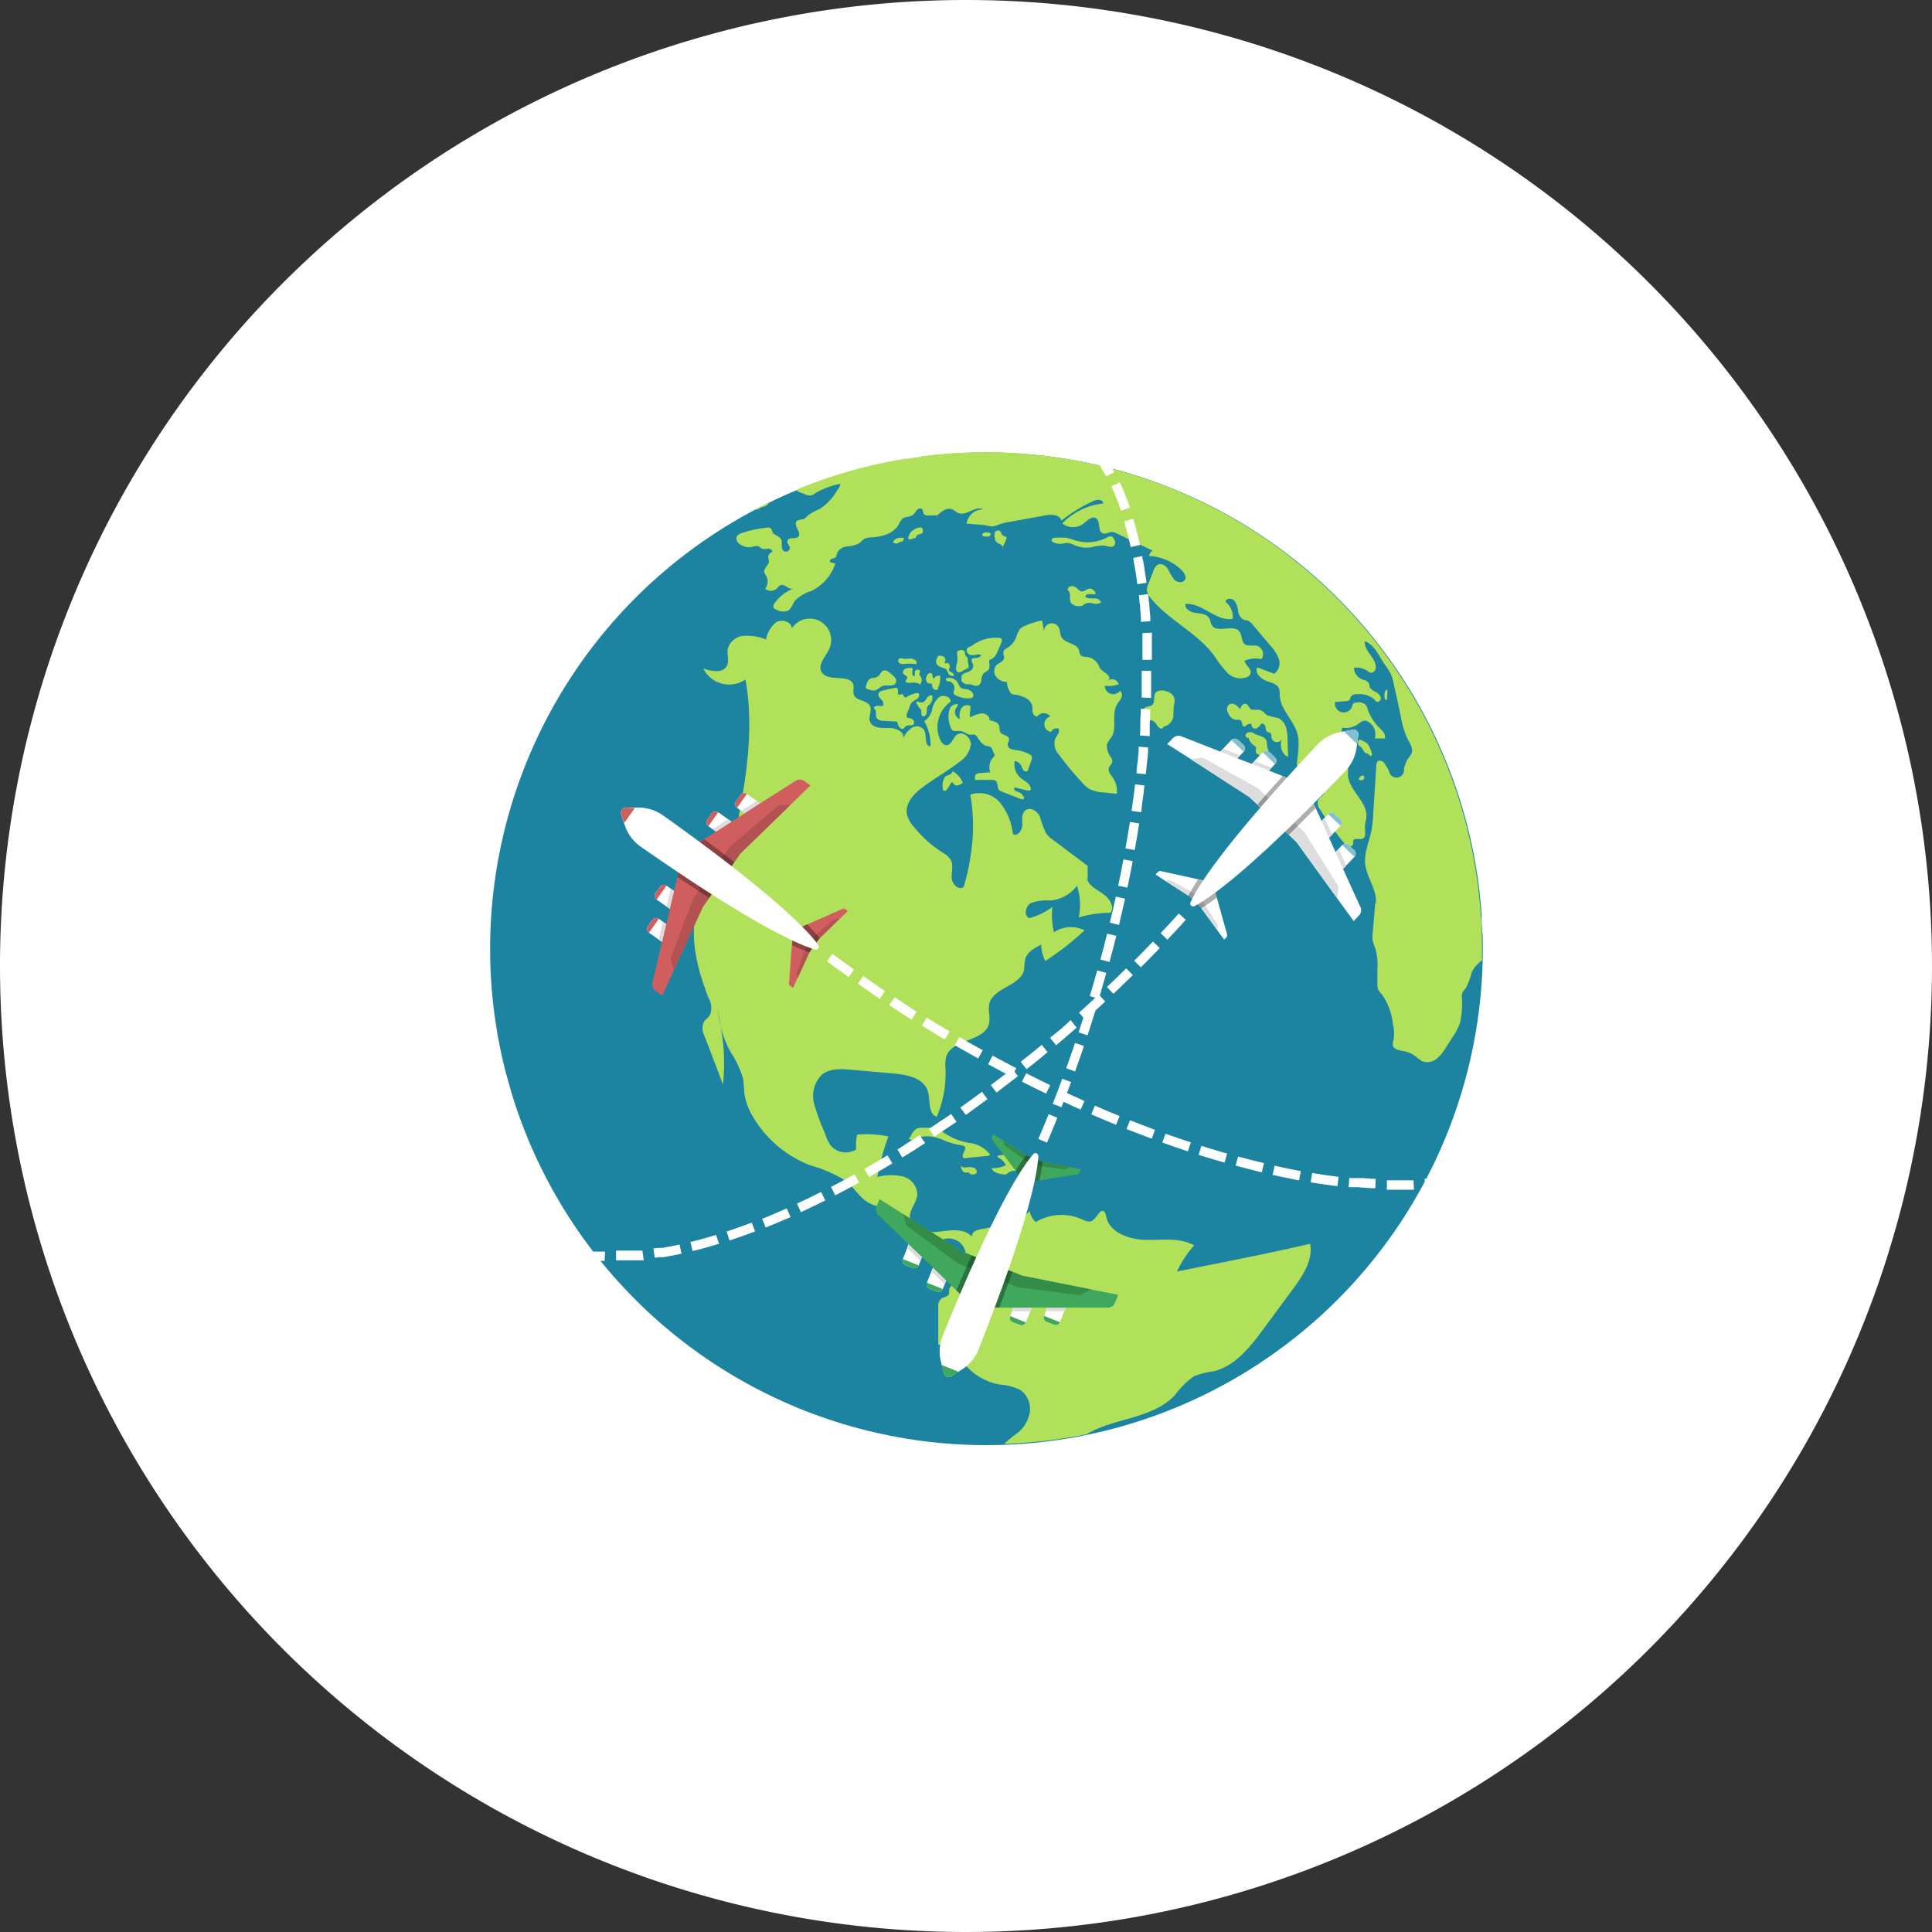 <svg xmlns="http://www.w3.org/2000/svg" viewBox="0 0 260.6 260.6"><rect x="0" y="0" width="260.6" height="260.6" fill="#333333" stroke="none"/><defs><style>.cls-1{fill:#fff;}.cls-2{fill:#1c84a1;}.cls-3,.cls-4{fill:#b1e15a;}.cls-4{opacity:0.39;}.cls-4,.cls-8{isolation:isolate;}.cls-5{fill:#d15e5e;}.cls-6{fill:#ddd;}.cls-7{fill:#b25252;}.cls-8{opacity:0.32;}.cls-9{fill:#84c0ce;}.cls-10{fill:#3fa85c;}.cls-11{fill:#348c49;}</style></defs><g id="レイヤー_2" data-name="レイヤー 2"><g id="レイヤー_1-2" data-name="レイヤー 1"><path id="パス_4822" data-name="パス 4822" class="cls-1" d="M130.3,0A130.3,130.3,0,1,1,0,130.3,130.3,130.3,0,0,1,130.3,0Z"/><circle class="cls-2" cx="133.06" cy="127.98" r="66.95"/><path class="cls-3" d="M122.78,153.47a2,2,0,0,1,.93-1.26,1.67,1.67,0,0,1,.7-.09h1.15a3,3,0,0,1,.6,0,2.87,2.87,0,0,1,.81.43,8.89,8.89,0,0,0,3.25,1.52l.95.16a4.23,4.23,0,0,1,2.39,1.5c-.07.14-.26.17-.42.19l-3,.3H130c-.16-.07-.16-.29-.12-.45a2.25,2.25,0,0,1,.22-.56.8.8,0,0,0,.11-.34c0-.3-.4-.38-.7-.41a10.36,10.36,0,0,1-2.43-.75,6,6,0,0,0-2-.44,3.68,3.68,0,0,0-1.63.35,1,1,0,0,1-.54.15c-.19,0-.36-.24-.26-.4"/><path class="cls-3" d="M134.6,156.12a2.25,2.25,0,0,1,1.09,1.06,4.23,4.23,0,0,1-1.95.39c.22.6,1,.76,1.6.84a1,1,0,0,0,.34,0,1.46,1.46,0,0,0,.33-.22,1.34,1.34,0,0,1,1.39-.11.5.5,0,0,0,.29.09c.15,0,.2-.2.28-.32.25-.39.82-.4,1.28-.32a1.85,1.85,0,0,0,1.35-.07.43.43,0,0,0,.18-.24c0-.24-.23-.41-.46-.49a6.85,6.85,0,0,0-1.8-.3,2.36,2.36,0,0,1-1.66-.46,1.44,1.44,0,0,0-.28-.27.82.82,0,0,0-.49,0l-1.45.16a.24.24,0,0,0,0,.34l0,0"/><path class="cls-3" d="M129.79,157.43a1.63,1.63,0,0,0,.76,0,2,2,0,0,1,.76.07.63.63,0,0,1,.44.56.35.35,0,0,1-.08.22.52.52,0,0,1-.23.1.7.7,0,0,1-.63-.06.53.53,0,0,0-.12-.14c-.12-.08-.27,0-.41,0a.57.57,0,0,1-.47-.29,1.76,1.76,0,0,1-.2-.54h.22"/><path class="cls-3" d="M128.53,104.05a3,3,0,0,1,1.34,1.55,2.1,2.1,0,0,1-.53.29.63.63,0,0,1-.33.06c-.24,0-.39-.24-.53-.44-.21,0-.32.28-.42.48a2.8,2.8,0,0,1-.37.53.38.38,0,0,1-.31.16c-.13,0-.19-.18-.21-.31a2.24,2.24,0,0,1,.23-1.46.58.58,0,0,1,.17-.21,1,1,0,0,1,.32-.12,1,1,0,0,0,.61-.5"/><path class="cls-3" d="M131.51,104.6v.6h2.29a.9.9,0,0,1,.51.12c.36.27.15.9.45,1.24a1.11,1.11,0,0,0,.38.22l2.56,1c.13,0,.3.09.38,0a.27.27,0,0,0,0-.3,1.27,1.27,0,0,0-.68-.63,2.37,2.37,0,0,1-.46-.2.31.31,0,0,1-.09-.44l1.7.41c.16,0,.37.07.47-.07a.32.32,0,0,0,0-.27c-.12-.65-.85-.93-1.35-1.35a2.4,2.4,0,0,1-.8-2.28,1.16,1.16,0,0,1,.88.63,3.47,3.47,0,0,0,.27.59c.14.18.42.27.57.11a.5.5,0,0,0,.1-.19l.47-1.33a.72.72,0,0,0,0-.41c0-.17-.22-.27-.38-.35a5.56,5.56,0,0,0-1.68-.52,2.46,2.46,0,0,1-.76-.16.68.68,0,0,1-.42-.59c0-.26.22-.5.19-.76-.07-.51-.91-.46-1.18-.9-.15-.25-.07-.58-.16-.86-.16-.5-.78-.67-1.3-.75.07-.52-.5-.94-1-.94a4.34,4.34,0,0,0-1.49.48.11.11,0,0,1-.11,0c-.06,0-.07-.1-.06-.17l.11-1.27a.9.9,0,0,0-1.25.29h0A1.83,1.83,0,0,0,129.5,97a1,1,0,0,1-.64-1.26,1.15,1.15,0,0,1,.12-.25c.12-.15.3-.36.17-.51a.27.27,0,0,0-.15,0,1,1,0,0,0-.91.67,3.52,3.52,0,0,0,.08,2.29,1,1,0,0,0,.3.57c.27.19.64.06,1,.09.51,0,.92.47,1.42.51a1.57,1.57,0,0,1,.61,0,.77.77,0,0,1,.31.31c.36.51.74,1.1,1.36,1.22a1,1,0,0,1,.48.14.75.75,0,0,1,.15.24l.27.62a.52.52,0,0,1,.07.32.73.73,0,0,1-.26.29,2,2,0,0,0-.3,1.92l-1.46.12c-.22,0-.49.08-.55.3"/><path class="cls-3" d="M118.42,93a1.41,1.41,0,0,1,1-.54h.75a.74.74,0,0,0,.64-.32.59.59,0,0,0,0-.6,1.71,1.71,0,0,0-.42-.47l-.25-.22a2,2,0,0,0-.51-.35.64.64,0,0,0-.6,0,1.68,1.68,0,0,0-.36.48,1.07,1.07,0,0,1-.69.44,3.65,3.65,0,0,0-.46.07c-.43.14-.6.64-.71,1.07a.28.28,0,0,0,0,.22c0,.09.14.14.23.17a2.4,2.4,0,0,0,.79.19.79.79,0,0,0,.69-.36"/><path class="cls-3" d="M118.71,93.25c.68-.19,1.36-.34,2.06-.47a.49.49,0,0,1,.17,0,.37.37,0,0,1,.12.13.72.72,0,0,1,.06.46.34.34,0,0,0,0,.2.24.24,0,0,0,.26.14.69.69,0,0,0,.3-.14l.29.4a.26.26,0,0,0,.14.11.28.28,0,0,0,.18-.06,3.34,3.34,0,0,1,1.33-.52.33.33,0,0,1,.24,0,.33.33,0,0,1,.11.15c.08.26-.13.52-.36.68a2.61,2.61,0,0,0-.67.47,1.56,1.56,0,0,0-.2.41l-.38,1a.58.58,0,0,0,0,.56.65.65,0,0,0,.36.1.75.75,0,0,1,.49.3.44.44,0,0,1,0,.55c-.26.25-.73,0-1,.22s-.26.32-.45.38-.51-.22-.59-.5-.1-.41-.28-.5a.53.53,0,0,0-.25,0l-1.48-.1a1,1,0,0,1-.93-.42c-.15-.33,0-.68-.14-1-.08-.12-.25-.25-.19-.39a.23.23,0,0,1,.16-.13,1,1,0,0,1,.51-.07c.16,0,.34.08.47,0a.28.28,0,0,0,.12-.2.89.89,0,0,0-.3-.67,1.2,1.2,0,0,1-.39-.62c0-.25.23-.54.45-.42"/><path class="cls-3" d="M123.65,94.75a1.44,1.44,0,0,0,.4.77,2.11,2.11,0,0,1,.19.23c.12.25-.07.62.15.8a.32.32,0,0,0,.39,0,.62.62,0,0,0,.2-.38c.06-.32,0-.68.18-.94a1.45,1.45,0,0,1,.22-.21,1.29,1.29,0,0,0,.4-1,.28.28,0,0,0-.09-.23.31.31,0,0,0-.19,0c-.47.07-.57.77-1,.93a1.09,1.09,0,0,1-.75-.12h-.12s0,.22-.06.34h.1"/><path class="cls-3" d="M127.8,91.88a1,1,0,0,1,.77.38,1,1,0,0,1,.13.85.71.71,0,0,0-.08.43.52.52,0,0,0,.2.19,3.48,3.48,0,0,0,2,.46.56.56,0,0,0,.39-.15.48.48,0,0,0,0-.54,1.15,1.15,0,0,0-.56-.46c-.37-.13-.83-.06-1.11-.34a2,2,0,0,1-.3-.55,1.36,1.36,0,0,0-1.66-.63.43.43,0,0,0,.27.41"/><path class="cls-3" d="M126.46,92.92a3.11,3.11,0,0,0,.36-1.64.29.29,0,0,0,0-.13.21.21,0,0,0-.11,0,.73.73,0,0,0-.75.39.38.38,0,0,1-.17-.3.73.73,0,0,0-.09-.35.37.37,0,0,0-.5,0,.79.79,0,0,0-.26.48.82.82,0,0,0,0,.44.46.46,0,0,0,.26.34c.17.07.42,0,.52.18a.49.49,0,0,1,0,.17.74.74,0,0,0,.22.44.48.48,0,0,0,.46.1.26.26,0,0,0,.13-.1.21.21,0,0,0-.09-.23.72.72,0,0,0-.25-.07"/><path class="cls-3" d="M124.16,92.23a.84.84,0,0,0,0-1c-.06-.09-.15-.17-.16-.28s.17-.32.09-.47a.39.39,0,0,0-.7.28v.4a.19.19,0,0,1-.26-.06.68.68,0,0,1-.07-.28,2.69,2.69,0,0,1,.06-.69,1.4,1.4,0,0,0-.76,0,.86.86,0,0,0-.45.24.41.41,0,0,0-.08.48.72.72,0,0,0,.32.25.38.38,0,0,1,.22.32c0,.2-.28.36-.2.54a.27.27,0,0,0,.23.12,4.71,4.71,0,0,0,.92,0,1.37,1.37,0,0,1,.85.29"/><path class="cls-3" d="M121.52,89.62a7.05,7.05,0,0,1,2-.05h.1a.47.47,0,0,0-.22-.56,1.3,1.3,0,0,0-1-.15,1.15,1.15,0,0,1-.37,0,2.38,2.38,0,0,1-.37-.06.48.48,0,0,0-.37.06.37.37,0,0,0-.06.5.57.57,0,0,0,.5.21"/><path class="cls-3" d="M126.47,88.63a1,1,0,0,0-.2.71.8.8,0,0,0,.41.54,4,4,0,0,0,.65.25l.18.07c.32.2.32.73.66.9a.94.94,0,0,0,.37.07h.14v-.06c0-.26-.29-.41-.53-.52a.32.32,0,0,1-.13-.1.31.31,0,0,1,0-.23,1,1,0,0,0,.07-.55.35.35,0,0,0-.39-.28h0c-.08,0-.18.11-.24,0s0-.1,0-.16a.7.7,0,0,0,0-.53.82.82,0,0,0-.58-.28.57.57,0,0,0-.26,0,.2.2,0,0,0-.16.18"/><path class="cls-3" d="M129.1,89.48a4,4,0,0,0,0-1.19c0-.13,0-.28,0-.38a.25.25,0,0,1,.12-.08,1,1,0,0,1,.51-.16.46.46,0,0,1,.42.28,1,1,0,0,0,.08.47c.08.14.14.13.2.2a.52.52,0,0,1,.11.32c0,.31.09.63.12.94a.17.17,0,0,1,0,.14l-.1.09-.85.45a.54.54,0,0,1-.56.08c-.15-.08-.18-.28-.19-.44a2.65,2.65,0,0,1,.11-.74"/><path class="cls-3" d="M129.75,91.37a.53.53,0,0,0,.08.65,1.12,1.12,0,0,0,.65.28c.23,0,.47,0,.7.09a1.33,1.33,0,0,0,.71.1.8.8,0,0,0,.47-.7,1.81,1.81,0,0,1,.24-.85c.22-.3.66-.41.83-.76a2.08,2.08,0,0,0,0-.86.32.32,0,0,1,0-.23.6.6,0,0,1,.21-.14,1.51,1.51,0,0,0,.62-.5,2.85,2.85,0,0,0,.31-.6l.47-1.1c.09-.2.16-.49,0-.63a.61.61,0,0,0-.26-.08,5.39,5.39,0,0,0-3.36.83,3.21,3.21,0,0,1-.59.36,1.55,1.55,0,0,0-.29.14c-.28.22-.15.72.17.91a1.46,1.46,0,0,0,1.05,0c.21,0,.51-.06.57.15a1,1,0,0,1-.68.33c-.23,0-.55,0-.6.25a.46.46,0,0,0,.09.34,1,1,0,0,1,.07.81,1.32,1.32,0,0,1-.84.54c-.32.11-.67.3-.72.64"/><path class="cls-3" d="M136.49,93.64a2.43,2.43,0,0,1-.66-1.66,1.79,1.79,0,0,1-1.49-.72,1.24,1.24,0,0,1,.1-1.57c.35-.33.95-.47,1-.94,0-.29-.17-.59-.08-.87s.3-.35.5-.48a3,3,0,0,0,1.22-1.47,3.67,3.67,0,0,1,.47-1.05,1.9,1.9,0,0,1,.78-.5,10.87,10.87,0,0,1,2.23-.69l.26,1.5a1.06,1.06,0,0,1,2-.54c.2.39.14.88.35,1.27.47.9,2.07.81,2.37,1.78a2,2,0,0,0,.2.65c.2.25.58.23.9.27a2,2,0,0,1,1.48,1,3.71,3.71,0,0,0,.26.53c.39.55,1.39.81,1.25,1.47l-.26.27a.91.91,0,0,1,1.29,0,.9.9,0,0,1,.23.4,3.61,3.61,0,0,1-1.87.2,1.14,1.14,0,0,0,2.06.68.81.81,0,0,1,.15,1c-.15.33-.41.59-.58.9-.75,1.3.06,3.1-.73,4.37a4.11,4.11,0,0,0-.6.93,2.39,2.39,0,0,0,.52,1.76.89.89,0,0,1,.18.63c0,.29-.34.49-.44.77-.18.49.25,1,.54,1.4a3.07,3.07,0,0,1,.51,2.14l-1.79-.18a4.76,4.76,0,0,1-1.82-.43,4.53,4.53,0,0,1-1.14-1,41.3,41.3,0,0,1-3-3.61,2.26,2.26,0,0,1-.58-2.13c.21-.49.76-1,.47-1.44a.87.87,0,0,0-1,.44,1.05,1.05,0,0,1-.1-2.06,1.08,1.08,0,0,0-1.5-.27,1.15,1.15,0,0,0-.27.27.69.69,0,0,1-.6-.6c-.06-.3,0-.61-.08-.91A1.78,1.78,0,0,0,138,94a4.5,4.5,0,0,0-1.49-.35"/><path class="cls-3" d="M157,98a1.64,1.64,0,0,0,1.24-1.23,10,10,0,0,0,.06-1.09c0-.6.3-1.23,0-1.76a1.6,1.6,0,0,0-1-.68c-.52-.18-1.23-.18-1.49.31s0,1.1-.33,1.47-.91.2-1.17.56a1.12,1.12,0,0,0-.14.4c-.07.38-.11.85.2,1.07s.82,0,1.19.2a1.62,1.62,0,0,1,.53.63c.16.23.42.46.69.38"/><path class="cls-3" d="M120.47,73.13a.91.91,0,0,1,.57-.53,1.34,1.34,0,0,1,.4-.06h.45a.36.36,0,0,1-.06.37.67.67,0,0,1-.35.19.84.84,0,0,0-.27.08l-.12.1a.5.5,0,0,1-.34,0,1.22,1.22,0,0,1-.33-.14"/><path class="cls-3" d="M122.49,72.5c.12-.17.15-.4.26-.58a1.65,1.65,0,0,1,.64-.53,1.15,1.15,0,0,1,.82-.23.38.38,0,0,1,.17.08.43.43,0,0,1,.09.26.76.76,0,0,1,0,.3c-.14.32-.72.19-.86.51a.51.51,0,0,1-.07.17.27.27,0,0,1-.16.1,2.69,2.69,0,0,1-.68.16.19.19,0,0,1-.15,0,.07.07,0,0,1,0-.09.08.08,0,0,1,0,0"/><path class="cls-3" d="M169.76,98a.48.48,0,0,1-.51.28.52.52,0,0,1-.43-.41.3.3,0,0,0-.06-.22c-.06-.06-.37,0-.51.09s-.32.33-.5.25a.36.36,0,0,1-.14-.16c-.1-.22-.07-.5-.25-.66s-.45-.06-.69-.07a1.37,1.37,0,0,1-1-.91,1,1,0,0,1,0-1.07.77.77,0,0,1,.9-.1,2.14,2.14,0,0,1,.71.66,1.55,1.55,0,0,1,.26-.55.55.55,0,0,1,.55-.18c.29.1.36.49.6.69s.94,0,1.38.18.55.47.86.67a11,11,0,0,0,1.42.34A2,2,0,0,1,173.43,98a5.79,5.79,0,0,1,.24,1.71l.08,2.38a1.52,1.52,0,0,1-.88-1,2.35,2.35,0,0,1,0-1.34.78.78,0,0,1-.81.34.77.77,0,0,1-.57-.67.77.77,0,0,0-.13-.55c-.13-.12-.23-.05-.34-.1-.26-.11-.28-.45-.33-.72s-.34-.57-.56-.4-.19.44-.37.39"/><path class="cls-3" d="M168.39,99.4a1.77,1.77,0,0,0,.76,1.16c.1.07.22.13.27.24s-.09.46,0,.69.49.35.75.54.37.85.74,1.1a.25.25,0,0,0,.17,0,.2.2,0,0,0,.11-.11,1.56,1.56,0,0,0,.06-1.27,5.48,5.48,0,0,1-.35-1.26,3.07,3.07,0,0,0-.05-.53,1,1,0,0,0-.61-.59c-.26-.12-.55-.18-.82-.3l-.52-.26a.93.93,0,0,0-.57,0,.45.45,0,0,0-.33.42.32.32,0,0,0,.32.3l.09,0"/><path class="cls-3" d="M144,72.54a15.32,15.32,0,0,0-1.66,0c-.23,0-.52.11-.5.33s.15.24.28.3a2.21,2.21,0,0,0,1.19.16,4.92,4.92,0,0,1,.67-.1,3,3,0,0,1,1,.33,4.18,4.18,0,0,0,2.24.26,5.27,5.27,0,0,1,1.85-.21c.42.08.91.31,1.21,0a.78.78,0,0,0,0-.88.68.68,0,0,0-.34-.37.83.83,0,0,0-.63.15,5.75,5.75,0,0,1-4.49.32,3.15,3.15,0,0,0-.86-.25"/><path class="cls-3" d="M144,79.6a.54.54,0,0,1,.49-.54.9.9,0,0,1,.73.26c.2.16.37.39.63.44.46.08.86-.46,1.31-.35a.89.89,0,0,1,.44.3c.12.12.24.33.11.44a.34.34,0,0,1-.2,0h-.62a.71.71,0,0,0-.35.07.24.24,0,0,0-.09.32.3.3,0,0,0,.13.09,3.27,3.27,0,0,0,1.08.09.86.86,0,0,1,.86.54,1.38,1.38,0,0,1-1.12.13,1.45,1.45,0,0,0-1.12.1l-.24.19a1,1,0,0,1-.41.07,1.33,1.33,0,0,1-1.16-.42,1.44,1.44,0,0,1-.14-.89,1,1,0,0,0-.29-.84"/><path class="cls-3" d="M135.19,73.84a5.25,5.25,0,0,0,.6-1.32c-.14-.23-.53-.19-.66-.43a.57.57,0,0,1-.07-.22.46.46,0,0,0-.4-.31.48.48,0,0,0-.46.23,1.22,1.22,0,0,0,0,.8,1.65,1.65,0,0,0,.06.32,1.08,1.08,0,0,0,.56.45c.21.11.45.27.47.51h-.12"/><path class="cls-3" d="M133.39,72.26c.07,0,.17,0,.21-.09a.53.53,0,0,0,0-.25,1.7,1.7,0,0,0-.59-.1.67.67,0,0,0-.37.08.26.26,0,0,0-.12.32c.06.14.25.15.4.15h.61"/><path class="cls-3" d="M185.07,101.76a4.37,4.37,0,0,0-.39-1.1,1.36,1.36,0,0,0-.23-.34,1.77,1.77,0,0,0-.55-.35l-.42-.2h-.11s-.08.06-.1.11a.67.67,0,0,0,0,.67c.09.12.25.16.36.25s.3.64.6.78l.28.1c.16.09.26.31.44.29a.39.39,0,0,1,.08-.1"/><path class="cls-3" d="M183.92,104.68s0-.06-.08-.07h-.11a.94.94,0,0,0-.34.25c-.09.1-.15.26,0,.36a.22.22,0,0,0,.11,0,.28.28,0,0,0,.22,0A.34.34,0,0,0,184,105a1.21,1.21,0,0,0,0-.38"/><path class="cls-3" d="M187,93.07a.39.39,0,0,0-.2.25,1,1,0,0,0-.05.33,2.94,2.94,0,0,0,0,.42.68.68,0,0,0,.18.38H187a.29.29,0,0,0,.07-.11,5.93,5.93,0,0,0,.05-1.33"/><path class="cls-3" d="M97.15,138.47l-.39-2.34A13.29,13.29,0,0,0,97.15,138.47Z"/><path class="cls-4" d="M97.15,138.47l-.39-2.34A13.29,13.29,0,0,0,97.15,138.47Z"/><path class="cls-3" d="M158.44,188.23a12.23,12.23,0,0,1,2.62-2.61,12.27,12.27,0,0,1,2.67-.66c2.89-.71,4.88-3.25,6.65-5.64l4-5.42c1.34-1.81,2.75-3.91,2.34-6.13-3.28.75-6.58,1.46-9.88,2.12l-2,.41-1.84.36-4.24.85a14.28,14.28,0,0,1,2.32-3.53c-2-1.09-4.35-.69-6.59-.74s-4.88-1-5.3-3.21a1,1,0,0,0-.23-.58c-.57-.5-1,.84-1.63,1.21-.45.26-1,0-1.46-.22a6.74,6.74,0,0,0-6.16.4,2.53,2.53,0,0,1-.8-1.46l-2,1.65-.14-1.5c-.33-.38-1-.14-1.3.26a7.33,7.33,0,0,1-.83,1.25c-1,1-3.5.34-3.56,1.76-1.07-1.19-3-.84-4.55-.65s-3.7-.33-3.8-1.93c-.07-1.09.94-2,1-3.09a2.57,2.57,0,0,0-2-2.45,7.47,7.47,0,0,0-3.39.07,33.14,33.14,0,0,1,1.49-5.46,15.18,15.18,0,0,0-4.2-.25,5.85,5.85,0,0,0-.14,2,2.65,2.65,0,0,1-3.47-.57,5.89,5.89,0,0,1-.76-1.65,26.94,26.94,0,0,1-1.46-4,4,4,0,0,1,1.09-3.88c1.07-.85,2.59-.77,4-.64l5.69.51c1.8.16,4,.61,4.55,2.34.4,1.24,0,3.09,1.23,3.49a15.2,15.2,0,0,0,1.18-6.42,4.74,4.74,0,0,1,.12-1.76c.82-2.35,5.09-1.93,5.73-4.34.24-.89-.16-1.85.06-2.74.55-2.18,4.19-2.37,4.68-4.56a13.49,13.49,0,0,1,.15-1.41c.26-1,1.26-1.52,2.16-2a5.35,5.35,0,0,0,.55,2.22,37.12,37.12,0,0,0,5.29-4.14,4.11,4.11,0,0,0-4.12.26,10.86,10.86,0,0,1-.22-3.41,9.27,9.27,0,0,1-3.11,1.51c-.79-.34-.5-1.65.26-2.06a6.32,6.32,0,0,1,2.55-.32,5.07,5.07,0,0,0,3.64-2,8.51,8.51,0,0,1,.23,4.28,14.51,14.51,0,0,1,4.29-.62c.62-.85-.2-2-1.08-2.6s-2-1.14-2.13-2.18l.12.33V116.8L142,113.26a4.07,4.07,0,0,1-.88-.83,13.2,13.2,0,0,1-.85-2.27c-.33-.74-1.27-1.36-1.92-.88s-.43,1.31-.44,2-.68,1.63-1.28,1.22a8.19,8.19,0,0,0-1.67-4.15,3.67,3.67,0,0,0-4.08-1.16,24.7,24.7,0,0,1,.34,5.5A31.23,31.23,0,0,1,130,119.6c-.6.59-1.58-.31-1.63-1.15s.27-1.75-.14-2.48a3.1,3.1,0,0,0-1.13-1,16,16,0,0,1-3.78-3.37,3.89,3.89,0,0,1-1-1.82c-.22-1.38.85-2.62,2-3.48,1.63-1.29,3.48-2.26,5.1-3.54a3.36,3.36,0,0,0,1.54-2.34c0-1-1.14-1.89-1.91-1.3-.54.42-.71,1.42-1.4,1.4-.37,0-.64-.36-.81-.69a4.17,4.17,0,0,1,1.37-5.16c.07-.67-.9-1-1.47-.68a2.84,2.84,0,0,0-1,1.67,2.56,2.56,0,0,1-1.08,1.62,6.15,6.15,0,0,1,.85,3.38c-.87,0-.44-1.47-.88-2.22a1.23,1.23,0,0,0-1.64-.27,3.61,3.61,0,0,0-1.17,1.4c.2-.94-1.1-1.42-2-1.38s-2.21,0-2.49-.91c-.2-.68.33-1.46,0-2.08-.41-.79-1.8-.63-2.14-1.45-.17-.41,0-.89-.07-1.33-.37-1.62-3.5-.33-4.31-1.79-.53-1,.51-2,1-3a2.89,2.89,0,0,0-5-2.88c-.06-.91-1.35-1.28-2.13-.8a3.7,3.7,0,0,0-1.35,2.3,7.08,7.08,0,0,0-3-.49,2.41,2.41,0,0,0-2.17,1.79c-.12.74.23,1.56-.1,2.24-.53,1.06-2.1.79-3.2.37a3.89,3.89,0,0,0,5.22,1.77,4.39,4.39,0,0,0,.47-.27c1.26,6.85,0,13.89-1.33,20.74a7.12,7.12,0,0,1-.34,1.36,7.44,7.44,0,0,1-.9,1.51,23.32,23.32,0,0,0-4,7.36c-1,4,.1,8.15,1.6,12a2.6,2.6,0,0,1,.18,2.29c-.23.38-.65.62-.86,1a2.31,2.31,0,0,0,.15,1.89c.83,2.15,1.65,4.31,2.47,6.46a27.34,27.34,0,0,0-.31-7.82,13.29,13.29,0,0,1-.39-2.34l.39,2.34a14.09,14.09,0,0,0,1.33,3.44,13.86,13.86,0,0,1,1.65,3.45c.18.82.14,1.66.27,2.48a8.6,8.6,0,0,0,1.08,2.77,15.39,15.39,0,0,0,7.76,6.6,18.25,18.25,0,0,1,4.65,2c1.33,1,2,2.44,3.37,3.13.79.4,1.71.5,2.48.93,2.16,1.21,2.66,4.69,5.09,5.16l.22.14a1.38,1.38,0,0,0,2-1.34,2.36,2.36,0,0,1,2.34.37,2.33,2.33,0,0,1,.78,2.23,5.67,5.67,0,0,0-.23,1.07c0,.53.34,1.07.12,1.55-.36.8-1.87.58-2.06,1.43-.06.24,0,.5-.08.72-.18.38-.73.36-1.06.63a1.45,1.45,0,0,0-.36,1.18v5a2.16,2.16,0,0,1,2,.63,15.14,15.14,0,0,1,1.35,1.73,8,8,0,0,0,4.89,3,7.78,7.78,0,0,1,2.8.72,3.12,3.12,0,0,1,1.31,3,4.57,4.57,0,0,1-1.78,2.91,15.79,15.79,0,0,0-1.68,1.38,66.28,66.28,0,0,0,11.14-1.31C150.08,191.29,155.4,191.42,158.44,188.23Z"/><path class="cls-3" d="M126.3,69.86l.25-.2h-.06A1.8,1.8,0,0,0,126.3,69.86Z"/><path class="cls-4" d="M126.3,69.86l.25-.2h-.06A1.8,1.8,0,0,0,126.3,69.86Z"/><path class="cls-3" d="M133.06,61a66.7,66.7,0,0,0-25.52,5,1.22,1.22,0,0,0,0,.27l1.1.42a1.1,1.1,0,0,0,1.27-.13,10.69,10.69,0,0,1,3.45-1.3A1.47,1.47,0,0,1,113,66a7.36,7.36,0,0,1-2.39,2.63,7.69,7.69,0,0,0-1.68.94,1.85,1.85,0,0,1-.47.41c-.32.16-.75.07-1,.33-.5.56.73,1.55.21,2.09-.37.37-1.21,0-1.41.47s.26.68.28,1a.54.54,0,0,1-.86.43c-.42-.36-.07-1.1-.34-1.58s-1-.52-1.16-1a2.32,2.32,0,0,0-.13-.37.67.67,0,0,0-.66-.17,15.59,15.59,0,0,0-3.24.69c-.34.11-.72.28-.81.63a.9.9,0,0,0,.4.86,2.13,2.13,0,0,0,1.79.39,1.3,1.3,0,0,1,.73-.08c.2.07.34.26.53.34a1.85,1.85,0,0,0,.81,0c.27,0,.59.15.6.43a.73.73,0,0,0-.57.79,3.58,3.58,0,0,1,.09.45c0,.55-.72.94-.63,1.49a1.57,1.57,0,0,0,.25.5,1.65,1.65,0,0,1-.12,1.76,1.22,1.22,0,0,0,1.61-.09,1.52,1.52,0,0,1,.41-.39c.57-.29,1.17.66,1.78.45a5.44,5.44,0,0,0-2.56,2,.61.61,0,0,0-.13.55.67.67,0,0,0,.35.27,1.92,1.92,0,0,0,1.57.17c.51-.26.65-.92,1-1.38a5.09,5.09,0,0,1,2.15-1.28A6.28,6.28,0,0,0,112.68,76l-.64-.15c-.18-.07-.08-.37.09-.45s.4-.08.55-.2.18-.41.25-.63a1.63,1.63,0,0,1,1.33-.86,4,4,0,0,0,1.6-.42c.31-.21.53-.53.86-.67a2.11,2.11,0,0,1,.75-.13c1.43-.07,3-.47,3.74-1.72a2.51,2.51,0,0,1,.52-.8c.41-.32,1-.2,1.45-.54a5.91,5.91,0,0,0,.49-.63c.18-.2.51-.32.7-.13s.11.56.31.74a.61.61,0,0,0,.43.11h1.33c.57-.57,1.3-1.1,2-.81.31.12.55.39.86.5,1.08.42,2.31-1.07,3.32-.5a2.25,2.25,0,0,0-2.25,1.92l2.5.2A3.63,3.63,0,0,0,134,71a8.51,8.51,0,0,0,.85-.29,7.24,7.24,0,0,1,1.3-.31l5-.91c.79-.14,1.92,0,2,.75a20,20,0,0,1,4.43-2.7c.48-.22,1.33-.12,1.18.38a9,9,0,0,0-5.47,2.68,2.31,2.31,0,0,0,2.78.08c.57-.43,1.23-1.16,1.81-.75s.15,1.75.86,2c.4.16.83-.17,1.26-.17a1.74,1.74,0,0,1,.7.22l4.78,2.29A1,1,0,0,0,155,75a6.74,6.74,0,0,1,4.38,1.9c.36.36.69.91.43,1.34s-1.05.34-1.43-.06a8.93,8.93,0,0,1-.84-1.43c-.3-.46-.91-.84-1.39-.57a1.49,1.49,0,0,0-.57.82l-.72,1.85a2,2,0,0,0-.17.67,1.85,1.85,0,0,0,.52,1.15c2.42,3,6.31,4.68,8.6,7.82a14.76,14.76,0,0,0,1.75,2.27,2.46,2.46,0,0,0,2.65.57.84.84,0,0,0,.47-.49c.18-.63-.7-1.08-.8-1.73a3.92,3.92,0,0,1,2.27-.21,1.17,1.17,0,0,0-.27-1.63,1.3,1.3,0,0,0-.31-.16c-.55-.14-1.22.13-1.67-.22s-.34-1.2-.72-1.7c-.81-1.06-3,.27-3.7-.83-.19-.29-.21-.66-.39-1-.36-.57-1.17-.6-1.84-.69s-1.47-.54-1.35-1.2c2.26-.2,4.16,2.42,6.38,2a2.67,2.67,0,0,0-1-2.32c.13-.48.88-.49,1.22-.13a2.72,2.72,0,0,1,.5,1.37,1.51,1.51,0,0,0,.76,1.2c.2.07.42.07.61.15a1.56,1.56,0,0,1,.57.48L171.28,87a5.22,5.22,0,0,1,1.22,1.88,1.78,1.78,0,0,1-.62,2l-2.3-.86c-.35.81.55,1.6,1.38,1.88.61.21,1.35.4,1.57,1a2.46,2.46,0,0,1,.08.81c.07,2,1.87,3.39,2.39,5.26.38,1.39,0,2.86-.08,4.3a7.17,7.17,0,0,0,2.29-.41c.78-.11,1.79.5,1.5,1.23l-.08-.18c-.2.6.86,1.15.56,1.7-.07.14-.21.22-.3.34-.24.31-.14.76-.32,1.1s-.61.51-.78.87a1.38,1.38,0,0,0,.29,1.29,41.44,41.44,0,0,0,3.14,4.41,1.45,1.45,0,0,0,.62.53.54.54,0,0,0,.68-.29v-.45c.17-.45.91-.1,1.34-.32s.25-1,.24-1.53a8.79,8.79,0,0,1,.2-1.25c.26-2.15-2.43-3.69-2.49-5.86a4.41,4.41,0,0,0,0-.89,4,4,0,0,0-.35-1,10,10,0,0,1-.42-4.4,2.94,2.94,0,0,0,2.22-.54,1.76,1.76,0,0,1,.67-.4,1,1,0,0,1,.66.15,2,2,0,0,1,.86,2.24h1.32c.22-.49-.26-1-.64-1.36a6.68,6.68,0,0,1-1.65-2.59,1.64,1.64,0,0,0-.32-.63,1.5,1.5,0,0,0-1.23-.26.62.62,0,0,0-.35.1.82.82,0,0,0-.21.44,1.19,1.19,0,0,1-2.29-.62l1.49-.12a.69.69,0,0,0,.46-.15,2.44,2.44,0,0,0,.19-.44c.18-.35.66-.37,1.06-.35a2.9,2.9,0,0,1,2.16.77.69.69,0,0,0,.22.23c.3.19.68-.25.58-.59a1.43,1.43,0,0,0-.74-.73c-.31-.18-.66-.36-.77-.7a.7.7,0,0,0-.11-.46c-.16-.34-.59-.4-.94-.54a1.74,1.74,0,0,1-1.05-1.54,2.64,2.64,0,0,1,1.85.45,1.22,1.22,0,0,0,.45.24.74.74,0,0,0,.64-.81c0-1.28-1.66-2.19-1.46-3.45,1.29.48,1.86,1.94,2.64,3.09a8.94,8.94,0,0,1,.83,1.27,6,6,0,0,1,.4,1.31c.35,1.55.69,3.11,1,4.66a11.3,11.3,0,0,0,.91,2.89c.32.6.76,1.27.51,1.91a5.45,5.45,0,0,1-.58.84,5.82,5.82,0,0,0-.45,1.27,1,1,0,0,1-2,.27,12.58,12.58,0,0,0-.67-1.11c-.21-.24-.6-.42-.85-.22a.78.78,0,0,0-.2.58c-.14,2.12-.27,4.23-.41,6.35A19.85,19.85,0,0,1,185,112c-.31,1.5-1,3-.86,4.48.18,1.88,1.65,3.56,1.44,5.44l-.07-.21c-.11,1.35-.23,2.7-.34,4a4.09,4.09,0,0,0,0,1.21,8.28,8.28,0,0,0,.34,1,8.13,8.13,0,0,1,.28,2.86c0,.61,0,1.22,0,1.83a2.22,2.22,0,0,0,.09.81,2.52,2.52,0,0,0,.51.7,8.37,8.37,0,0,1,1.49,4,5.19,5.19,0,0,1,.09,2.15,1.86,1.86,0,0,0-.09.74c.14.58.9.67,1.48.78a3.79,3.79,0,0,1,1.61.72,4.79,4.79,0,0,0,.9.65,2,2,0,0,0,1.89-.33,5.67,5.67,0,0,0,1.27-1.53l.9-1.4a8.48,8.48,0,0,0,1-1.91,11.77,11.77,0,0,0,.25-3.5,1.68,1.68,0,0,1,.08-.59,3.37,3.37,0,0,1,.46-.61,9.13,9.13,0,0,0,.77-2.08,4.06,4.06,0,0,1,1.41-1.66v-1.68A67,67,0,0,0,133.06,61Z"/><path class="cls-3" d="M102.29,68.67l.25-.16c.26-.15.58-.16.83-.32a1.42,1.42,0,0,0,.39-.42c-.62.3-1.24.61-1.85.94A.55.55,0,0,0,102.29,68.67Z"/><path class="cls-4" d="M102.29,68.67l.25-.16c.26-.15.58-.16.83-.32a1.42,1.42,0,0,0,.39-.42c-.62.3-1.24.61-1.85.94A.55.55,0,0,0,102.29,68.67Z"/><path class="cls-3" d="M105,67.2a1,1,0,0,0,.46-.22l-.47.22Z"/><path class="cls-4" d="M105,67.2a1,1,0,0,0,.46-.22l-.47.22Z"/><path class="cls-1" d="M202.87,130.16s-.47-.76-1-1.51l-.37-.55-.32-.47-.32-.46,1-.73.32.46.33.49.38.56,1,1.54Z"/><path class="cls-1" d="M205.33,134.6l-.07-.14c0-.09-.11-.21-.18-.36s-.16-.33-.26-.51-.2-.39-.31-.58l-.15-.3-.16-.28-.28-.5-.2-.35-.08-.14,1.1-.64.08.14.2.36.29.51.16.29.16.31.32.59.27.53.18.37.07.14Z"/><path class="cls-1" d="M207.21,139.28l-.05-.15-.12-.38-.41-1.15-.24-.61-.22-.52L206,136l1.17-.51.22.53.23.55.24.63c.17.43.32.87.43,1.2l.13.4V139Z"/><path class="cls-1" d="M208.2,144.17v-.54c0-.17,0-.36-.07-.56l0-.32v-.32l-.06-.32-.06-.32a2.79,2.79,0,0,0-.12-.55,1.74,1.74,0,0,1-.05-.22v-.32l1.23-.31v.34a.36.36,0,0,0,.06.23,2.62,2.62,0,0,1,.12.58l.07.33.06.35v.34l0,.33a4.86,4.86,0,0,0,.08.6v.58Z"/><path class="cls-1" d="M207.79,149.05v-.52a3.24,3.24,0,0,1,.11-.54c0-.1,0-.21,0-.31v-2.05h1.27v2.24l-.06.33a2.55,2.55,0,0,1-.12.6V149l0,.18v.16Z"/><path class="cls-1" d="M205.56,153.34l.09-.12.24-.3a10.13,10.13,0,0,0,.67-1c.11-.18.21-.37.31-.54a3.74,3.74,0,0,0,.24-.5l.09-.2.07-.15.06-.14,1.17.49-.06.15-.08.17-.1.22c-.07.17-.17.35-.27.55a6.34,6.34,0,0,1-.35.61c-.25.41-.52.8-.74,1.09s-.2.25-.26.34l-.11.12Z"/><path class="cls-1" d="M201.75,156.39l.13-.07.34-.2c.28-.17.65-.4,1-.65s.69-.52.93-.73l.3-.26.11-.1.86.93-.12.11-.32.28c-.27.23-.64.53-1,.8a11.32,11.32,0,0,1-1.09.71c-.15.09-.28.17-.37.21l-.14.08Z"/><path class="cls-1" d="M197.11,158.18h.15l.38-.1.55-.16.3-.1.31-.11H199l.15-.05.3-.11.52-.21.21-.08.16-.07.14-.06.51,1.16-.14.06-.17.08-.23.09-.55.22-.32.11-.16.06-.17.06-.33.11-.32.1-.57.17-.4.11h-.16Z"/><path class="cls-1" d="M192.15,159h1.12l.65-.09h.32l.32,0,.56-.1.55-.11.25,1.25-.57.11-.58.1-.33,0h-.34l-.67.1h-.59l-.42.05h-.15Z"/><path class="cls-1" d="M187.08,159.21h3.58l.07,1.27h-3.67Z"/><path class="cls-1" d="M182,158.9h1.13l.66,0L185,159h.56l-.05,1.27H185l-1.25-.08-.67-.06-.59,0h-.57Z"/><path class="cls-1" d="M177,158.22l.55.09,1.22.19.66.09.57.08.56.07L180.4,160l-.56-.07-.58-.08-.67-.09-1.24-.19-.56-.09Z"/><path class="cls-1" d="M171.93,157.24l.55.12,1.21.26.65.13.57.11.55.1-.23,1.25-.56-.1-.57-.12-.66-.13-1.23-.26-.55-.12Z"/><path class="cls-1" d="M167,156l.54.14,1.2.32,1.75.43-.29,1.24s-.89-.21-1.77-.44l-1.21-.32-.55-.15Z"/><path class="cls-1" d="M162.06,154.56l.54.17.55.17.64.19,1.19.36.54.15-.35,1.22-.55-.16-1.2-.35-.64-.2-.56-.17-.54-.17Z"/><path class="cls-1" d="M157.21,152.92l.53.19,1.18.41,1.17.39.54.18-.4,1.21-.54-.18-1.19-.4-1.18-.42-.54-.19Z"/><path class="cls-1" d="M152.42,151.11l.53.2.54.21.61.24c.43.16.85.33,1.17.44l.52.2-.44,1.19-.53-.2-1.17-.44-.62-.24-.55-.22-.53-.2Z"/><path class="cls-1" d="M147.69,149.14l1.66.71,1.67.69-.48,1.18-1.68-.7c-.84-.35-1.67-.72-1.67-.72Z"/><path class="cls-1" d="M143,147s.81.39,1.63.76l1.14.52.51.23-.52,1.16-.52-.23-1.13-.52-1.65-.77Z"/><path class="cls-1" d="M138.42,144.77l.51.26,1.11.55.59.29.52.26.51.24-.55,1.15-.51-.25-.53-.26-.59-.29-1.12-.56-.51-.26Z"/><path class="cls-1" d="M133.88,142.39l1.6.85c.39.22.8.42,1.1.58l.5.26-.59,1.13L136,145l-1.11-.58-1.6-.86Z"/><path class="cls-1" d="M129.41,139.88l.49.29,1.08.61,1.08.61.5.27-.62,1.11-.49-.27-1.09-.61-1.09-.62-.49-.29Z"/><path class="cls-1" d="M125,137.26l.48.29,1.06.65,1.07.63.49.29-.65,1.1-.49-.29-1.07-.65-1.07-.64-.48-.3Z"/><path class="cls-1" d="M120.68,134.51l.48.31,1,.67,1,.67.48.3-.68,1.08-.48-.31-1.06-.67-1-.68-.47-.31Z"/><path class="cls-1" d="M116.43,131.64l.47.33,1,.7,1,.69.47.32-.7,1.06-.48-.32-1-.7-1-.71-.47-.32Z"/><path class="cls-1" d="M112.27,128.65l.46.34.46.34.54.39.54.39.47.34.46.33-.74,1-.46-.33-.47-.34-.54-.39-.55-.39L112,130l-.46-.34Z"/><path class="cls-1" d="M96,109.72l-.59.85a.64.64,0,0,0,.15.88l2.64,1.86,1.32-1.88-2.63-1.86A.65.65,0,0,0,96,109.72Z"/><path class="cls-5" d="M96,109.72l-.59.85a.62.62,0,0,0,.14.87l1.33-1.87A.64.64,0,0,0,96,109.72Z"/><polygon class="cls-6" points="96.11 111.84 98.2 113.31 99.52 111.43 98.2 110.5 96.11 111.84"/><path class="cls-1" d="M99.87,107.25l-.6.84a.63.63,0,0,0,.16.88h0l2.63,1.86,1.33-1.87-2.64-1.86a.63.63,0,0,0-.88.15Z"/><path class="cls-5" d="M99.87,107.25l-.6.84a.64.64,0,0,0,.15.88l1.32-1.88A.63.63,0,0,0,99.87,107.25Z"/><polygon class="cls-6" points="99.98 109.36 102.06 110.83 103.39 108.96 102.06 108.02 99.98 109.36"/><path class="cls-5" d="M108.44,105.32l.88.62-2.68,2.61h0l-6.78,6.58-1.43,2-4.58-3.23,1.1-.71,1.63-1,2.09-1.34,1.77-1.14,2.08-1.35,4.74-3A1.06,1.06,0,0,1,108.44,105.32Z"/><polygon class="cls-7" points="106.64 108.55 106.64 108.55 99.86 115.13 98.68 116.81 97.36 115.79 98.47 114.2 104.98 108.67 106.64 108.55"/><path class="cls-5" d="M114,122.62l.36.26L113.21,124h0l-2.68,2.6-.11.11-.6.84-2.87-2,1.86-.82,4.66-2.06A.45.45,0,0,1,114,122.62Z"/><polygon class="cls-7" points="113.21 123.95 113.21 123.95 110.53 126.56 110.42 126.67 110.02 127.24 109.45 126.84 109.84 126.29 110.11 126.06 112.53 124 113.21 123.95"/><path class="cls-8" d="M107,125.49l1.86-.82a18.24,18.24,0,0,1,1.3,1.39c.16.18.3.35.42.5l-.11.11-.6.84Z"/><path class="cls-8" d="M95,113.22c1,.72,1.89,1.41,2.75,2.07l1.33,1-.6.85-4.58-3.23Z"/><path class="cls-1" d="M88.43,120.47l.59-.85a.65.65,0,0,1,.89-.15l2.63,1.86-1.32,1.88-2.64-1.86A.64.64,0,0,1,88.43,120.47Z"/><path class="cls-5" d="M88.43,120.47l.59-.85a.64.64,0,0,1,.88-.15l-1.33,1.87A.62.62,0,0,1,88.43,120.47Z"/><polygon class="cls-6" points="90.46 119.86 92.54 121.33 91.22 123.21 89.89 122.27 90.46 119.86"/><path class="cls-1" d="M87.4,124.94l.59-.84a.63.63,0,0,1,.88-.16h0l2.64,1.86-1.32,1.88-2.64-1.86a.64.64,0,0,1-.15-.88Z"/><path class="cls-5" d="M87.4,124.94l.59-.84a.63.63,0,0,1,.88-.16h0l-1.33,1.87a.61.61,0,0,1-.14-.86Z"/><polygon class="cls-6" points="89.42 124.33 91.51 125.8 90.19 127.68 88.86 126.75 89.42 124.33"/><path class="cls-5" d="M88.46,133.66l.88.62,1.55-3.4h0l3.93-8.59,1.43-2L91.66,117l-.29,1.27-.44,1.89-.57,2.41-.48,2.05L89.32,127,88,132.55A1.06,1.06,0,0,0,88.46,133.66Z"/><polygon class="cls-7" points="90.89 130.88 90.89 130.88 94.82 122.29 96 120.61 94.59 119.7 93.48 121.28 90.45 129.28 90.89 130.88"/><path class="cls-5" d="M106.61,133l.36.26.64-1.4h0l1.56-3.4.06-.15.59-.84-2.87-2-.14,2-.38,5.08A.42.42,0,0,0,106.61,133Z"/><polygon class="cls-7" points="107.61 131.9 107.61 131.9 109.17 128.5 109.23 128.35 109.63 127.78 109.07 127.38 108.68 127.93 108.56 128.27 107.43 131.23 107.61 131.9"/><path class="cls-8" d="M107,125.49l-.14,2c.68.32,1.26.57,1.75.76l.61.23.06-.15.59-.84Z"/><path class="cls-8" d="M91.37,118.3c1,.67,2,1.31,2.87,1.9l1.41.91.6-.85L91.66,117Z"/><path class="cls-1" d="M86.21,108.93H84.47a.67.67,0,0,0-.7.64.58.58,0,0,0,0,.29l.57,1.64a5.73,5.73,0,0,0,2.12,2.73c15.32,10.69,21.39,13.24,23.46,13.84a.4.4,0,0,0,.44-.63c-1.26-1.74-5.7-6.61-20.92-17.45A5.75,5.75,0,0,0,86.21,108.93Z"/><path class="cls-5" d="M84.47,108.94a.67.67,0,0,0-.7.64.58.58,0,0,0,0,.29L84.2,111l1.43-2Z"/><path class="cls-1" d="M68,152.28v-.55a9.36,9.36,0,0,1,.18-1.21,3.29,3.29,0,0,1,.11-.64l.11-.56.12-.55-1.24-.27-.12.56-.12.58a4.07,4.07,0,0,1-.11.67c-.08.46-.14.92-.19,1.26v.58Z"/><path class="cls-1" d="M68,157.27v-3.53l-1.26-.07v2.53a2.28,2.28,0,0,0,.05.6v.58Z"/><path class="cls-1" d="M69.35,162l-.06-.14-.08-.15-.09-.2-.21-.51a1,1,0,0,0-.11-.29l-.06-.15v-.15a1.12,1.12,0,0,0-.1-.31l-.09-.3a.37.37,0,0,0-.08-.28c-.08-.09,0-.18-.06-.26l-.09-.38v-.15L67,159v.16l.09.42a.37.37,0,0,0,.08.27c.08.09,0,.21.08.31l.1.33a1.07,1.07,0,0,0,.11.33l.06.17.06.17.12.32c.08.2.16.4.24.56l.1.22.08.17.07.15Z"/><path class="cls-1" d="M72.39,165.74l-.12-.09-.29-.26a11,11,0,0,1-.85-.82l-.41-.48c-.12-.16-.24-.3-.33-.43l-.13-.18-.1-.14-.08-.12-1.06.71.09.13.11.16.14.19.38.49.46.53c.32.35.67.68.94.92l.33.28.12.1Z"/><path class="cls-1" d="M76.72,168l-.15-.05-.37-.13c-.31-.11-.71-.26-1.11-.44s-.72-.34-1.06-.53l-.34-.2-.13-.07-.66,1.08.14.08.37.22c.31.17.73.39,1.16.58s.88.36,1.21.48l.4.14h.16Z"/><path class="cls-1" d="M81.62,168.83H79.54l-.32-.05a2.24,2.24,0,0,1-.55-.1h-.54l-.27,1.24h.33l.24.05.59.11h1.35l.6,0h.58Z"/><path class="cls-1" d="M86.65,168.69H83.1V170h3.73Z"/><path class="cls-1" d="M91.66,167.87l-.55.12-.56.11-.65.12-.65.11h-.56l-.4.06h-.15l.17,1.25h.16l.41-.06h.58l.67-.12.66-.12.58-.12.56-.12Z"/><path class="cls-1" d="M96.58,166.57l-.15.05-.39.12-.55.16-.64.18-1.19.32-.39.09h-.15l.3,1.23h.15l.41-.1,1.21-.33.65-.18.56-.17.4-.12H97Z"/><path class="cls-1" d="M101.4,164.91l-.53.2-1.16.42-.62.22-.55.19-.53.18.4,1.2.54-.18.55-.19.64-.22,1.18-.43.53-.2Z"/><path class="cls-1" d="M106.12,163l-.51.22c-.31.14-.72.32-1.14.49l-.61.26-.53.22-.53.21.48,1.18.52-.22.55-.22.61-.26,1.16-.49.52-.23Z"/><path class="cls-1" d="M110.75,160.78l-.51.25-1.11.55c-.81.39-1.63.76-1.63.76l.53,1.16s.83-.38,1.65-.78l1.13-.55.51-.25Z"/><path class="cls-1" d="M115.27,158.4l-.49.27-.51.28-.58.31-1.1.58-.5.26.58,1.13.51-.27,1.11-.58.59-.32.51-.28.5-.27Z"/><path class="cls-1" d="M119.71,155.84l-.49.29-1.06.63-1.08.62-.49.28.63,1.1.49-.28,1.09-.63,1.07-.63.49-.3Z"/><path class="cls-1" d="M124.05,153.12l-.48.31-.48.31-.56.35c-.38.25-.76.49-1,.66l-.48.3.66,1.08.49-.3,1.06-.66.56-.36.49-.32.48-.31Z"/><path class="cls-1" d="M128.3,150.26s-.74.52-1.49,1l-1.5,1,.7,1.06,1.51-1,1.5-1Z"/><path class="cls-1" d="M132.46,147.27s-.72.54-1.46,1.07l-1,.72-.46.33.73,1,.46-.33,1-.73,1.47-1.08Z"/><path class="cls-1" d="M136.53,144.16l-.44.35-1,.76-.53.4-.46.35-.45.35.77,1,.45-.34.46-.36.53-.4,1-.77.45-.35Z"/><path class="cls-1" d="M140.52,140.93l-1.4,1.15-1,.79-.44.35.79,1,.44-.35,1-.79,1.4-1.16Z"/><path class="cls-1" d="M144.41,137.6l-.41.4-.93.82-1,.81-.43.36.82,1,.44-.37.95-.81.94-.82.43-.38Z"/><path class="cls-1" d="M148.21,134.16l-.42.38-.91.84-.92.84-.42.38.85.94.42-.38.93-.84.92-.84.41-.39Z"/><path class="cls-1" d="M151.91,130.62l-.4.39-.89.87-.9.86-.41.39.87.92.42-.39.9-.87.9-.87.4-.4Z"/><path class="cls-1" d="M155.52,127l-.4.41-.86.89-.87.88-.4.4.89.9.41-.4.87-.89.88-.9.39-.41Z"/><path class="cls-1" d="M159,123.22l-.38.42-.39.43-.45.49-.45.48-.4.42-.38.42.92.87.39-.42.4-.42.45-.49.46-.49.39-.44.38-.42Z"/><path class="cls-1" d="M171.25,101.47l.74.71a.62.62,0,0,1,0,.88h0l-2.22,2.34-1.67-1.58,2.22-2.34a.63.63,0,0,1,.9,0Z"/><path class="cls-9" d="M171.25,101.47l.74.71a.63.63,0,0,1,0,.88h0l-1.66-1.58a.63.63,0,0,1,.9,0Z"/><polygon class="cls-6" points="171.55 103.56 169.8 105.41 168.13 103.83 169.25 102.66 171.55 103.56"/><path class="cls-1" d="M167,99.8l.75.71a.62.62,0,0,1,0,.89l-2.22,2.34-1.66-1.58,2.22-2.34a.63.63,0,0,1,.89,0Z"/><path class="cls-9" d="M167,99.8l.75.71a.64.64,0,0,1,0,.89l-1.67-1.58a.63.63,0,0,1,.89,0Z"/><polygon class="cls-6" points="167.28 101.89 165.52 103.74 163.85 102.16 164.97 100.99 167.28 101.89"/><path class="cls-1" d="M158.19,99.59l-.75.78,3.15,2h0l7.93,5.12,1.8,1.71,3.86-4.07-1.21-.47-1.81-.71-2.31-.91-2-.77-2.3-.91L159.3,99.3A1.05,1.05,0,0,0,158.19,99.59Z"/><polygon class="cls-6" points="160.59 102.4 160.59 102.4 168.52 107.52 170.01 108.94 171.11 107.68 169.71 106.34 162.24 102.19 160.59 102.4"/><path class="cls-1" d="M156.17,117.64l-.3.32,1.29.84h0l3.13,2,.14.08.75.71,2.41-2.55-2-.44-5-1.1A.45.45,0,0,0,156.17,117.64Z"/><polygon class="cls-6" points="157.16 118.8 157.16 118.8 160.3 120.83 160.44 120.91 160.94 121.39 161.42 120.89 160.93 120.43 160.62 120.25 157.85 118.71 157.16 118.8"/><path class="cls-8" d="M163.6,119.07l-2-.44c-.41.64-.74,1.17-1,1.62l-.32.58.14.08.75.71Z"/><path class="cls-8" d="M173,104.69c-.82.9-1.58,1.75-2.3,2.57l-1.1,1.26.75.71,3.86-4.07Z"/><path class="cls-1" d="M180.78,110.51l-.75-.71a.62.62,0,0,0-.88,0h0l-2.22,2.34,1.66,1.58,2.22-2.34A.63.63,0,0,0,180.78,110.51Z"/><path class="cls-9" d="M180.78,110.51l-.75-.71a.63.63,0,0,0-.88,0l1.66,1.58A.64.64,0,0,0,180.78,110.51Z"/><polygon class="cls-6" points="178.68 110.32 176.92 112.17 178.58 113.75 179.7 112.57 178.68 110.32"/><path class="cls-1" d="M182.67,114.69l-.75-.7a.62.62,0,0,0-.88,0h0l-2.22,2.34,1.66,1.58,2.22-2.34A.64.64,0,0,0,182.67,114.69Z"/><path class="cls-9" d="M182.67,114.69l-.75-.7a.63.63,0,0,0-.88,0l1.66,1.58A.63.63,0,0,0,182.67,114.69Z"/><polygon class="cls-6" points="180.56 114.5 178.81 116.35 180.47 117.93 181.59 116.75 180.56 114.5"/><path class="cls-1" d="M183.34,123.45l-.74.79-2.19-3h0l-5.53-7.65-1.8-1.7,3.86-4.07.53,1.18.81,1.77,1,2.26.87,1.91,1,2.26,2.34,5.13A1,1,0,0,1,183.34,123.45Z"/><polygon class="cls-6" points="180.41 121.21 180.41 121.2 174.88 113.55 173.39 112.14 174.59 110.97 175.99 112.31 180.53 119.55 180.41 121.21"/><path class="cls-1" d="M165.43,126.42l-.31.32-.91-1.25h0l-2.18-3-.1-.13-.74-.71,2.41-2.55.54,2,1.37,4.91A.47.47,0,0,1,165.43,126.42Z"/><polygon class="cls-6" points="164.21 125.49 164.21 125.49 162.03 122.46 161.93 122.33 161.43 121.85 161.9 121.35 162.39 121.81 162.58 122.11 164.26 124.8 164.21 125.49"/><path class="cls-8" d="M163.6,119.07l.54,2c-.61.46-1.12.81-1.56,1.09l-.55.35-.1-.13-.74-.71Z"/><path class="cls-8" d="M177.47,109c-.85.86-1.67,1.67-2.44,2.43l-1.2,1.17-.75-.71,3.86-4.07Z"/><path class="cls-1" d="M180.7,98.77l1.7-.34a.67.67,0,0,1,.81.49.57.57,0,0,1,0,.29l-.24,1.72a5.63,5.63,0,0,1-1.53,3.1c-12.93,13.49-18.38,17.18-20.29,18.18a.41.41,0,0,1-.55-.14.39.39,0,0,1,0-.39c.9-2,4.29-7.6,17.08-21.22A5.67,5.67,0,0,1,180.7,98.77Z"/><path class="cls-9" d="M182.4,98.43a.67.67,0,0,1,.81.49.57.57,0,0,1,0,.29l-.16,1.15-1.8-1.71Z"/><path class="cls-1" d="M201,125.19l-.09-.12-.25-.34-.76-1-.06-.08c0,.74.08,1.49.1,2.25h0Z"/><path class="cls-1" d="M68.2,145.23c-.07.22-.13.44-.19.65l-.16.57a1.28,1.28,0,0,1-.11.4V147l1.22.32h0c-.23-.77-.45-1.55-.66-2.33Z"/><path class="cls-1" d="M123.55,60.73l-.12.1-.32.27-.45.38-.5.44c.7-.12,1.4-.22,2.1-.31Z"/><path class="cls-1" d="M128.47,58.81l-.13.07-.34.22c-.28.17-.66.41-1,.66l-.54.37-.46.33-.45.34-.77-1,.47-.34.48-.35.55-.38,1.07-.69.36-.22.14-.08Z"/><path class="cls-1" d="M133,56.72h-.14l-.37.13a1.67,1.67,0,0,0-.53.2l-.3.11-.15.07-.15.06-.3.13-.29.13-.51.25-.2.1-.16.08-.13.07-.59-1,.14-.07.17-.09.21-.1.54-.26.3-.14.32-.14.16-.07.17-.06.31-.13.56-.21.4-.13.16-.05Z"/><path class="cls-1" d="M137.85,56h-2.36l-.29,0H135l-.39.07h-.15l-.28-1.24h.16l.42-.08H135l.32,0h2.58Z"/><path class="cls-1" d="M142.53,57.17l-.13-.07-.35-.16c-.3-.13-.7-.29-1.1-.42l-.61-.18-.53-.12h-.53l.2-1.26h.59l.59.14c.22.06.45.12.68.2a11.35,11.35,0,0,1,1.22.47L143,56l.15.07Z"/><path class="cls-1" d="M146.38,60.16l-.1-.11-.27-.28c-.23-.24-.54-.54-.86-.83a11.47,11.47,0,0,0-.93-.74l-.32-.2-.12-.08.7-1.06.14.09.35.25c.28.21.66.51,1,.82s.7.64.94.89l.3.31.1.12Z"/><path class="cls-1" d="M149.2,64.27l-.07-.14-.2-.35c-.08-.14-.17-.31-.28-.49l-.16-.27-.18-.28-.08-.14-.09-.14-.18-.27c-.12-.16-.22-.32-.32-.46l-.13-.18-.11-.14-.09-.12,1-.77.09.13.11.15.14.19c.11.15.22.32.34.5a2.75,2.75,0,0,1,.19.28l.09.14.1.15.18.3.17.28c.11.19.22.37.3.52l.2.37.08.14Z"/><path class="cls-1" d="M151.17,68.9v-.15l-.14-.38-.09-.25-.1-.28c-.07-.2-.15-.41-.24-.61l-.12-.31-.12-.3-.23-.52c-.13-.31-.23-.51-.23-.51l1.16-.53s.1.21.23.53c.08.16.15.34.24.54s.08.21.13.31l.12.32c.09.21.17.43.25.63l.11.29.09.27.14.39,0,.15Z"/><path class="cls-1" d="M152.51,73.79l-.12-.55-.13-.56a2.54,2.54,0,0,0-.16-.63c-.06-.21-.11-.44-.17-.64l-.08-.29-.07-.26c-.05-.16-.09-.3-.11-.39v-.15l1.22-.36v.15l.12.4.08.27.08.3c.05.21.11.43.17.65s.11.44.16.65l.14.58.12.56Z"/><path class="cls-1" d="M153.39,78.8v-.15l-.06-.41a4.43,4.43,0,0,0-.08-.56c0-.2-.07-.43-.1-.66-.07-.44-.15-.88-.21-1.21a1.55,1.55,0,0,0-.08-.4v-.15L154.1,75v.15a.89.89,0,0,0,.08.41c.06.34.14.79.21,1.24a4.92,4.92,0,0,0,.1.67c0,.22.07.41.09.58l.06.41v.15Z"/><path class="cls-1" d="M153.89,83.88v-.56c0-.34-.06-.79-.1-1.24a2.32,2.32,0,0,0-.06-.65c-.06-.2,0-.41-.06-.58a2.44,2.44,0,0,0-.06-.56l1.26-.14a3.13,3.13,0,0,0,.07.57,2,2,0,0,0,.06.58c.06.21,0,.44.06.67,0,.45.08.91.1,1.25v.57Z"/><path class="cls-1" d="M154.1,89V85.4l1.27-.06V89Z"/><path class="cls-1" d="M154,94.09v-3.6h1.27v3.65Z"/><path class="cls-1" d="M153.76,99.2l.05-.56V97.4c0-.45.05-.9.07-1.24V95.6l1.27.06v.57a8.17,8.17,0,0,1-.07,1.25V99.3Z"/><path class="cls-1" d="M153.29,104.3l.06-.56c0-.34.08-.79.13-1.23l.11-1.24v-.56l1.27.11v.56c0,.34-.07.8-.12,1.25s-.09.91-.13,1.25l-.06.56Z"/><path class="cls-1" d="M152.63,109.38l.08-.56.08-.57.09-.66c.06-.45.12-.89.16-1.23l.07-.56,1.26.15-.07.57a11.42,11.42,0,0,1-.16,1.24l-.09.66L154,109l-.08.56Z"/><path class="cls-1" d="M151.81,114.44s.16-.89.31-1.78.29-1.79.29-1.79l1.25.2s-.14.9-.29,1.8-.31,1.79-.31,1.79Z"/><path class="cls-1" d="M150.83,119.47l.36-1.77c.09-.45.18-.89.24-1.22l.11-.56,1.24.24-.1.56c-.07.33-.16.78-.24,1.22-.18.9-.37,1.79-.37,1.79Z"/><path class="cls-1" d="M149.7,124.46l.13-.54.29-1.21.14-.65.13-.57.12-.55,1.24.28-.12.55-.13.57-.15.65c-.1.44-.2.89-.28,1.22l-.13.55Z"/><path class="cls-1" d="M148.43,129.43s.24-.87.47-1.75c.11-.43.22-.87.3-1.2l.14-.55,1.23.31-.13.55c-.09.33-.2.77-.32,1.21-.22.88-.46,1.76-.46,1.76Z"/><path class="cls-1" d="M147,134.36l.16-.54.35-1.19c.12-.44.25-.87.34-1.2l.15-.54,1.23.34-.16.55c-.09.33-.22.76-.34,1.2l-.35,1.2-.17.54Z"/><path class="cls-1" d="M145.49,139.25l.17-.54c.11-.32.25-.75.39-1.18s.27-.86.37-1.18l.17-.54,1.21.37-.17.54c-.1.33-.24.76-.38,1.2s-.27.86-.38,1.19l-.18.54Z"/><path class="cls-1" d="M143.82,144.09l.19-.53.41-1.17.41-1.17.18-.54,1.2.41-.18.54-.41,1.18c-.15.43-.3.86-.42,1.18l-.19.54Z"/><path class="cls-1" d="M142,148.89l.2-.53c.13-.31.29-.73.45-1.16l.44-1.16.2-.53,1.19.45-.2.53-.44,1.17c-.17.42-.33.85-.46,1.16l-.2.53Z"/><path class="cls-1" d="M140.06,153.63l.22-.52.23-.53.25-.62.26-.61.21-.53.22-.53,1.17.48-.21.53-.22.54-.26.61-.25.62-.23.54-.22.52Z"/><path class="cls-1" d="M125.4,173.83l.95.38a.63.63,0,0,0,.82-.34h0l1.2-3-2.14-.86-1.2,3a.63.63,0,0,0,.34.82Z"/><path class="cls-10" d="M125.4,173.83l.95.38a.63.63,0,0,0,.82-.34L125,173a.64.64,0,0,0,.38.82Z"/><polygon class="cls-6" points="127.43 173.24 128.38 170.87 126.24 170.01 125.64 171.52 127.43 173.24"/><path class="cls-1" d="M122.1,170.64l1,.38a.63.63,0,0,0,.82-.34h0l1.2-3-2.14-.86-1.2,3A.64.64,0,0,0,122.1,170.64Z"/><path class="cls-10" d="M122.1,170.64l1,.38a.63.63,0,0,0,.82-.34l-2.13-.85A.64.64,0,0,0,122.1,170.64Z"/><polygon class="cls-6" points="124.13 170.05 125.08 167.68 122.94 166.82 122.34 168.33 124.13 170.05"/><path class="cls-10" d="M118.24,162.75l.4-1,3.16,2h0l8,5.07,2.31.92L130,175l-.94-.9-1.4-1.35L125.85,171l-1.51-1.46-1.79-1.72-4.06-3.91A1.07,1.07,0,0,1,118.24,162.75Z"/><polygon class="cls-11" points="121.8 163.75 121.8 163.76 129.76 168.83 131.67 169.59 130.98 171.12 129.19 170.4 122.3 165.34 121.8 163.75"/><path class="cls-10" d="M133.8,153.38l.2-.38,1.31.83h0l3.15,2,.14.08,1,.39-1.31,3.26L137,157.92l-3.08-4.06A.42.42,0,0,1,133.8,153.38Z"/><polygon class="cls-11" points="135.27 153.8 135.27 153.8 138.42 155.81 138.56 155.89 139.2 156.15 138.95 156.79 138.32 156.54 138.03 156.33 135.48 154.45 135.27 153.8"/><path class="cls-8" d="M138.2,159.54l-1.2-1.62a16.87,16.87,0,0,1,1.05-1.59l.39-.52.14.08.95.39Z"/><path class="cls-8" d="M129,174.05c.48-1.12.94-2.17,1.38-3.16.23-.53.46-1,.68-1.53l1,.39L130,175Z"/><path class="cls-1" d="M137.6,178.72l-1-.38a.64.64,0,0,1-.35-.83l1.2-3,2.13.85-1.2,3A.63.63,0,0,1,137.6,178.72Z"/><path class="cls-10" d="M137.6,178.72l-1-.38a.63.63,0,0,1-.35-.82h0l2.13.86A.65.65,0,0,1,137.6,178.72Z"/><polygon class="cls-6" points="136.54 176.89 137.49 174.52 139.62 175.37 139.02 176.88 136.54 176.89"/><path class="cls-1" d="M142.19,178.69l-1-.38a.64.64,0,0,1-.35-.83l1.2-3,2.13.85-1.2,3A.63.63,0,0,1,142.19,178.69Z"/><path class="cls-10" d="M142.19,178.69l-1-.38a.64.64,0,0,1-.36-.82l2.14.86A.62.62,0,0,1,142.19,178.69Z"/><polygon class="cls-6" points="141.13 176.86 142.08 174.49 144.21 175.34 143.61 176.85 141.13 176.86"/><path class="cls-10" d="M150.43,175.65l.4-1-3.67-.72h0l-9.26-1.84-2.31-.92-2.08,5.21h15.94A1.06,1.06,0,0,0,150.43,175.65Z"/><polygon class="cls-11" points="147.16 173.92 147.16 173.92 137.9 172.08 135.99 171.32 135.43 172.9 137.23 173.62 145.7 174.72 147.16 173.92"/><path class="cls-10" d="M145.64,158.13l.16-.42-1.51-.3h0l-3.67-.72h-.16l-1-.38-1.31,3.26,2-.33,5-.81A.46.46,0,0,0,145.64,158.13Z"/><polygon class="cls-11" points="144.29 157.41 144.29 157.41 140.62 156.69 140.46 156.66 139.82 156.4 139.56 157.04 140.19 157.29 140.54 157.34 143.69 157.74 144.29 157.41"/><path class="cls-8" d="M138.2,159.54l2-.33c.16-.74.27-1.36.34-1.87a5.5,5.5,0,0,1,.08-.65h-.16l-1-.38Z"/><path class="cls-8" d="M134.81,176.36c.42-1.14.82-2.21,1.18-3.24.2-.54.38-1.06.56-1.57l-1-.39-2.08,5.21Z"/><path class="cls-1" d="M126.89,183.54l.41,1.69a.67.67,0,0,0,.81.5.77.77,0,0,0,.19-.08l1.46-.93A5.68,5.68,0,0,0,132,182c6.87-17.38,7.94-23.87,8.05-26a.39.39,0,0,0-.32-.45.39.39,0,0,0-.39.17c-1.41,1.63-5.12,7.07-12.15,24.38A5.64,5.64,0,0,0,126.89,183.54Z"/><path class="cls-10" d="M127.3,185.23a.67.67,0,0,0,.81.5.77.77,0,0,0,.19-.08l1-.62-2.31-.92Z"/></g></g></svg>